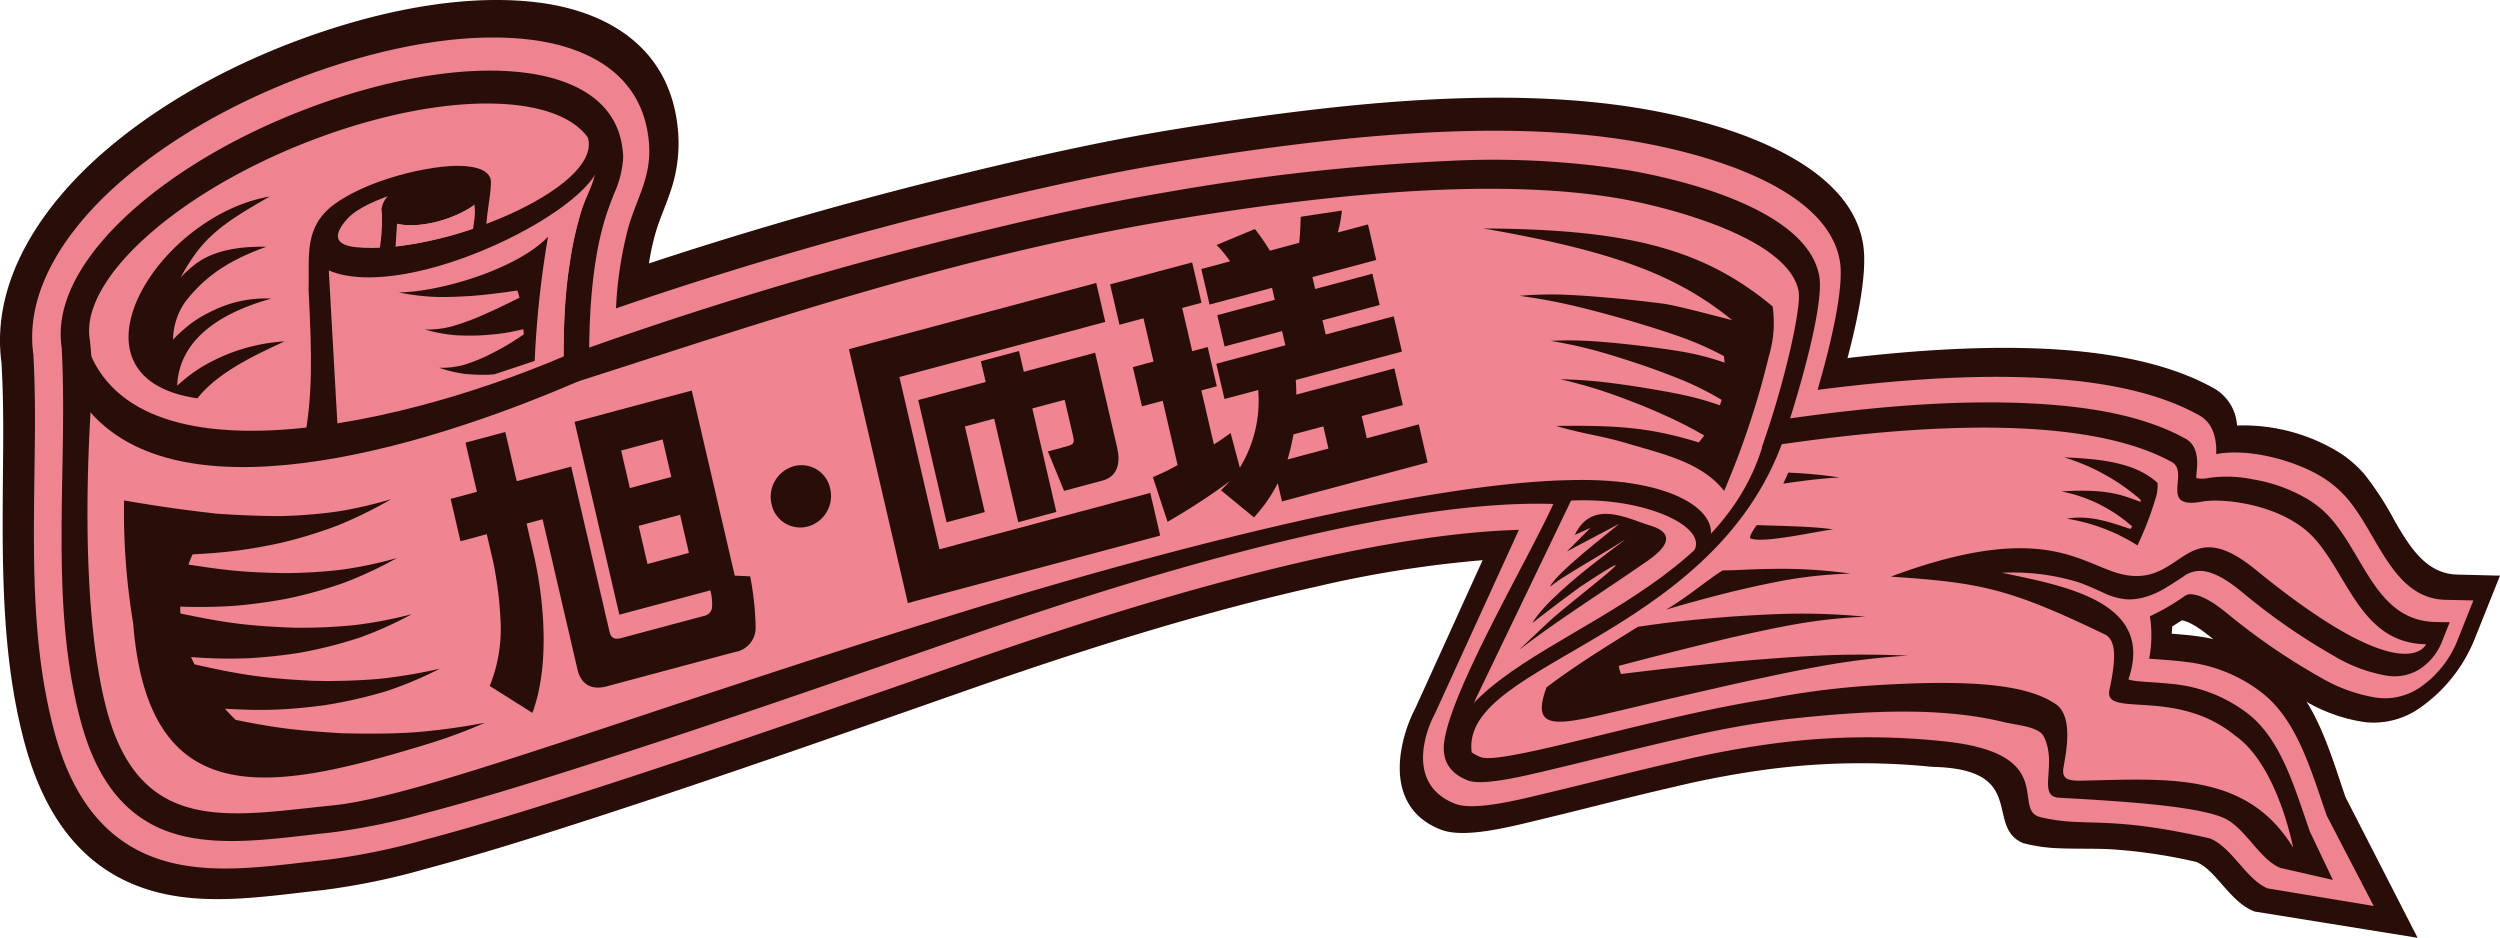 <svg id="グループ_378" data-name="グループ 378" xmlns="http://www.w3.org/2000/svg" xmlns:xlink="http://www.w3.org/1999/xlink" width="390" height="146.292" viewBox="0 0 390 146.292">
  <defs>
    <clipPath id="clip-path">
      <rect id="長方形_126" data-name="長方形 126" width="390" height="146.292" fill="none"/>
    </clipPath>
  </defs>
  <g id="グループ_377" data-name="グループ 377" clip-path="url(#clip-path)">
    <path id="パス_193" data-name="パス 193" d="M288.211,55.86c1.61-6.1,3.148-13.5,2.424-17.828C288.421,24.724,268.2,19.2,257.886,17.268c-22.062-4.141-48.626-1.309-74.457,2.872-10.6,1.711-21.394,4.108-32.307,6.741-16.372,3.95-33.032,8.642-49.887,14.215a38.357,38.357,0,0,1,1.063-4.871c.607-2.058,1.528-4.07,2.221-6.131a23.162,23.162,0,0,0,1.278-9.382C104.78,7.178,94.409,1.707,83.981.393,73.277-.958,61,1.312,49.806,5.108c-11.284,3.827-23.4,9.854-33.3,18.332C7.077,31.518-1.53,43.411.23,56.571c.291,4.993.3,10,.251,14.953-.136,15.823-.4,30.4,3.365,44.408,2.8,10.414,8.109,18.521,17.358,22.181,9.164,3.627,19.306,1.806,29.248.732a107.4,107.4,0,0,0,16-3.314c7.388-1.964,14.719-4.234,21.994-6.569,21.195-6.788,42-14.135,62.451-21.3,18.533-6.494,36.82-12.211,54.563-16.173a178.753,178.753,0,0,1,25.827-4.1L220.81,110.451a22.3,22.3,0,0,0-2.3,7.156c-.865,6.566,2.1,10.288,6.4,11.864,3.765,1.388,11.111-.6,15.74-1.709,6.874-1.65,13.728-3.464,20.478-5a143.554,143.554,0,0,1,15.162-2.81,110.791,110.791,0,0,1,25.16-.321c14.967.316,8.149,9.181,14.041,11.846l.116.053.13.03a25.284,25.284,0,0,0,5.324.768c2.722.121,5.523.012,8.218.158a81.98,81.98,0,0,1,13.366,1.981c1.575.665,2.888,2.258,4,3.519,1.434,1.618,2.93,3.352,4.923,4.152l.14.059,25.439,4.1-11.261-21.975c-1.751-5.159-3.348-10.516-6.046-14.827a25.428,25.428,0,0,0,9.068,3.154,12.51,12.51,0,0,0,8.688-2.282,23.988,23.988,0,0,0,8.4-10.556L390,89.8l-6.7-.169c-4.826-.118-7.4-4.349-9.708-8.329a48.463,48.463,0,0,0-4.744-7.326,18.08,18.08,0,0,0-4.09-3.491,28.7,28.7,0,0,0-15.779-4.106,7.188,7.188,0,0,0-3.351-5.658c-13.909-7.968-37.193-7.2-57.413-4.866m54.593,43.4c-1.31-.184-2.663-.292-4.018-.4.031-.378.057-.754.074-1.124.5-.314.993-.635,1.5-.962,1.455.239,3.318,1.681,4.32,2.476.2.148.385.3.577.449-.8-.178-1.617-.322-2.456-.44" transform="translate(0 0)" fill="#290d08" fill-rule="evenodd"/>
    <path id="パス_194" data-name="パス 194" d="M4.381,54.363C2.875,43.543,10.687,33.62,18.362,27.055c9.256-7.922,20.807-13.647,31.344-17.238C60.161,6.249,71.874,4,81.9,5.226c8.4,1.022,17.627,5.049,18.514,16.129.419,5.24-1.817,8.36-3.2,13.1a59.378,59.378,0,0,0-1.942,12.688c18.5-6.353,36.83-11.637,54.76-16,10.7-2.609,21.491-5.034,31.889-6.743,25.029-4.123,51.833-7.035,73.272-3.123,9.005,1.643,28.968,6.62,31,18.482.689,4-1.327,12.73-3.479,20.1,20.991-2.689,45.634-3.878,59.607,4.007,1.549.878,2.444,2.531,2.578,4.934.019.373.013.728,0,1.072.006,0,.008,0,.018,0,5.52-1.01,12.747,1.249,16.506,3.595a16.713,16.713,0,0,1,3.8,3.193c4.971,5.721,7.169,15.776,15.5,15.953l4.3.091-2.55,6.4a16.149,16.149,0,0,1-5.688,7.112,9.75,9.75,0,0,1-6.835,1.667,24.966,24.966,0,0,1-8.765-3.159,99.754,99.754,0,0,1-14.729-10.128c-1.309-1.045-3.541-2.732-5.428-2.852-.519-.034-.676.047-1.276.436a33.366,33.366,0,0,1-5.188,2.991,19.353,19.353,0,0,1-.124,6.626c.306.023.61.038.834.055,1.627.126,3.249.22,4.825.438a23.592,23.592,0,0,1,12.363,5.155c5.146,4.325,7.236,11.766,9.686,18.838l7.326,14.09-16.53-2.739c-3.354-1.373-5.562-6.413-9.016-7.8-16.374-3.756-19.287-1.616-26.436-3.32-4.665-1.113,3.107-9.947-15.075-11.83a111.773,111.773,0,0,0-25.724.237,147.122,147.122,0,0,0-15.516,2.83c-6.785,1.531-13.667,3.338-20.581,4.981-3.8.9-11.254,2.874-14.33,1.723-3.2-1.2-5.658-3.821-4.984-8.805a16.039,16.039,0,0,1,1.727-5.249L236.119,81.7c-11.148.286-23.524,2.712-30.823,4.321-17.907,3.953-36.51,9.725-55.232,16.253-20.484,7.135-41.4,14.483-62.621,21.241-7.229,2.3-14.542,4.555-21.879,6.488a104.717,104.717,0,0,1-15.423,3.168c-9.15.962-19.136,2.772-27.517-.6C14.493,129.311,9.993,122.067,7.581,112.9c-3.6-13.665-3.19-27.6-2.994-42.963.067-5.158.083-10.372-.206-15.574" transform="translate(0.825 0.962)" fill="#ed848f" fill-rule="evenodd"/>
    <path id="パス_195" data-name="パス 195" d="M8.063,52.373c-1.288-8.7,5.9-16.985,11.924-22.136C28.7,22.783,39.694,17.368,49.608,13.965,59.453,10.59,70.6,8.385,80.058,9.5c6.551.771,14.81,3.631,15.551,12.437a5.257,5.257,0,0,1,.023,1.227A15.815,15.815,0,0,1,94.285,28.3c-.61,1.539-1.155,2.983-1.611,4.562-1.753,6.071-2.25,13.231-2.317,19.553,19.842-7.027,39.509-12.8,58.72-17.531,10.576-2.6,21.239-5.02,31.521-6.741a342.161,342.161,0,0,1,44.161-4.868,135.175,135.175,0,0,1,28.056,1.533c7.94,1.413,27.6,6.043,29.436,16.48.689,3.91-2.274,14.954-4.549,22.166,13.006-1.821,25.711-2.915,37.469-2.336,8.66.428,17.505,1.769,24.238,5.524,1.166.649,1.775,1.872,1.8,3.725.013.767-.157,1.717-.135,2.409a4.7,4.7,0,0,0,2.014-.042,20.088,20.088,0,0,1,6.917.256,24.454,24.454,0,0,1,8.479,3.1,15.311,15.311,0,0,1,3.527,2.926c5.4,6.135,7.234,16.042,16.432,16.209l2.15.035-1.27,3.2a9.181,9.181,0,0,1-3.26,4.022,7.433,7.433,0,0,1-5.18,1.125,23.74,23.74,0,0,1-8.318-3.077,98.519,98.519,0,0,1-14.525-10.112c-1.568-1.263-3.924-3.02-6.177-3.164a4.35,4.35,0,0,0-2.916.954c-2.34,1.505-3.841,2.6-6.182,3.2a8.379,8.379,0,0,1-2.459.281,10.091,10.091,0,0,1-3.718-1.028c-1.3-.58-2.574-1.184-3.956-1.653a34.773,34.773,0,0,0-11.885-1.464c10.017,2.094,23.883,4.579,19.727,16.639a8.145,8.145,0,0,0,1.671.293c1.577.147,3.187.2,4.748.373a22.83,22.83,0,0,1,12.532,4.916c4.984,4.135,6.974,11.354,9.361,18.147l3.586,7.546-8.185-1.869c-3.363-1.391-5.561-6.474-9.016-7.878-4.622-1.88-16.459-2.57-25.512-3.078-3.521-.2-.171-5.2-2.4-9.578-.778-1.531-4.309-1.753-6.292-2.234-10-2.435-21.951-1.744-33.894-.424a148.989,148.989,0,0,0-15.836,2.852c-6.816,1.523-13.734,3.323-20.676,4.964-3.072.723-10.616,2.672-13.07,1.741-2.219-.841-4.233-2.535-3.746-6.064,1.125-8.159,12.846-27.994,17.022-37.083-12.242-.4-26.785,2.378-35.613,4.31-18.1,3.957-36.9,9.757-55.825,16.322-20.534,7.12-41.5,14.45-62.782,21.19-7.193,2.278-14.47,4.507-21.771,6.42a101.988,101.988,0,0,1-14.9,3.041c-8.416.859-18.309,2.654-25.967-.465-7.132-2.9-10.921-9.378-13-17.424C7.492,97,7.98,83.357,8.227,68.535c.091-5.358.123-10.763-.164-16.162" transform="translate(1.556 1.811)" fill="#290d08" fill-rule="evenodd"/>
    <path id="パス_196" data-name="パス 196" d="M49.513,18.08c22.054-7.609,40.409-5.49,41.283,4.453.334,3.813-5.77,7.6-5.141,35.107C49.573,69.121,22.928,75.805,12.067,58.988a58.617,58.617,0,0,0-.341-8.642C10.051,40.387,27.1,25.807,49.513,18.08" transform="translate(2.284 2.654)" fill="#ed848f" fill-rule="evenodd"/>
    <path id="パス_197" data-name="パス 197" d="M69.129,24.077a2.326,2.326,0,0,0,.014-.325c-.1-2.734-6.238-3.4-13.748-1.446C51.417,23.338,39.729,27.043,40.6,34.8c4.51,2.312,16.2,2.806,28.817-3.035Z" transform="translate(7.977 4.166)" fill="#ed848f" fill-rule="evenodd"/>
    <path id="パス_198" data-name="パス 198" d="M58.128,22.238c4.714-1.222,8.589-.406,8.675,1.818S63.178,29.051,58.5,30.29s-8.617.454-8.738-1.766,3.633-5.048,8.37-6.285" transform="translate(9.786 4.262)" fill="#290d08" fill-rule="evenodd"/>
    <path id="パス_199" data-name="パス 199" d="M40.594,34.823c6.356,3.259,26.886,2.915,44.5-13.776-.146,3.466-1.842,5.533-2.549,8.266a54.44,54.44,0,0,0-1.671,7.79c-1.143,6.6-.856,12.813-.921,19.051-13.622,4.324-26.639,8.181-37.188,10.081Z" transform="translate(7.984 4.14)" fill="#ed848f" fill-rule="evenodd"/>
    <path id="パス_200" data-name="パス 200" d="M38.8,25.615c-7.934,4.492-10.633,6.624-13.929,12.647a19.434,19.434,0,0,1,2.378-2.15c2.921-2.17,6.983-2.732,11-2.655-5.7,2.075-9.425,4.428-12.685,8.642a10.685,10.685,0,0,0-1.87,5.839A26.647,26.647,0,0,1,26.8,45.2a22.07,22.07,0,0,1,3.372-1.9,18.689,18.689,0,0,1,8.866-1.756c-6.46,1.787-14.336,5.529-14.7,13.592a26.5,26.5,0,0,1,3.361-2.627,28.531,28.531,0,0,1,13.386-4.293C37.307,50,30.764,52.864,27.511,57.1,5.649,53.962,21.071,28.661,38.8,25.615" transform="translate(3.296 5.038)" fill="#290d08" fill-rule="evenodd"/>
    <path id="パス_201" data-name="パス 201" d="M278.351,40.648c-1.576-8.721-21.836-13.456-27.859-14.5-14.263-2.477-36.181-2.4-71.171,3.542C99.5,43.234,30.929,86.22,12.054,56.726c-1.17,17.283-.948,36.173,2.205,48.619,5.171,20.409,19.431,17.049,35.387,15.46,13.97-1.389,48.065-14.71,98.981-30.4,32.763-10.1,90.593-25.517,107.7-18.654,4.38,1.752,9.428,2.935,5.861,8.934-8.073,7.9-46.2,27.672-33.422,32.591,3.346,1.285,27.232-6.338,44.428-9.01a126.188,126.188,0,0,1,15.791-2.115c16.992-1.162,25.3-.051,29.523,2.895,3.036,2.118,1.213,9,1.112,10.157-.134,1.54.854,1.788,3.034,1.738,13.484-.311,25.643-1.289,32.822,10.435,0,0-2.378-12.8-9.034-17.457-9.275-7.609-20.585-2.652-19.612-7.129,1.206-5.549.809-7.717-.539-8.577-15.231-7.337-19.537-8.147-33.575-9.1,28.811-10.728,31.238,1.657,40.28-.31,5.888-1.5,7.364-8.343,16.684-.735,23.529,19.212,26.538,11.592,26.538,11.592-10.023-.146-12.043-10.477-17.362-16.452-4.8-5.391-14.336-6.4-17.548-5.8-6.917,1.3-1.876-4.587-4.759-6.176-15.986-8.793-48.429-4.659-63.89-2.319L273,63.779c3.339-9.636,5.775-20.751,5.347-23.131" transform="translate(2.243 4.84)" fill="#ee8591" fill-rule="evenodd"/>
    <path id="パス_202" data-name="パス 202" d="M57.861,65.067a67.905,67.905,0,0,1-8.249,4.062,71.915,71.915,0,0,1-8.98,2.762c-2.233.483-4.512.906-6.792,1.2-2.313.3-4.636.47-6.987.595-.23.534-.446,1.063-.637,1.593,2.5.379,5,.755,7.492.98,2.451.218,4.909.308,7.311.346a76.382,76.382,0,0,0,9.207-.547,65.293,65.293,0,0,0,8.506-1.8,62.293,62.293,0,0,1-8.164,3.827,68.506,68.506,0,0,1-8.943,2.5,79.711,79.711,0,0,1-8.189,1.122,81.758,81.758,0,0,1-8.5.126c0,.365.007.718.028,1.072,3.013.627,5.987,1.216,8.963,1.582,2.933.361,5.876.529,8.749.64a83.02,83.02,0,0,0,9.559-.422,66.762,66.762,0,0,0,8.824-1.692,57.631,57.631,0,0,1-8.141,3.657,70.277,70.277,0,0,1-9.037,2.311,80.047,80.047,0,0,1-8.422.912,78.666,78.666,0,0,1-8.838-.187c.168.377.346.753.533,1.131,3.132.719,6.234,1.363,9.333,1.791,3.06.422,6.138.631,9.153.778a95.785,95.785,0,0,0,10.227-.29,80.828,80.828,0,0,0,9.57-1.6A58.779,58.779,0,0,1,57,95.051a73.6,73.6,0,0,1-9.484,2.155c-2.482.322-5.022.595-7.594.694-2.633.109-5.294.019-8.008-.136.509.573,1.07,1.156,1.649,1.738,2.8.567,5.575,1.076,8.365,1.408,2.749.328,5.507.515,8.242.68,3.872.086,7.667.112,11.447-.16a100.783,100.783,0,0,0,10.865-1.484,81.192,81.192,0,0,1-9.218,3.4C39.1,110.723,19.945,114.333,17.59,84.414a105.848,105.848,0,0,1-1.419-19.139c2.366.4,4.732.786,7.106,1.127s4.746.635,7.1.906l0,.008q5.136.37,10.138.4a77.454,77.454,0,0,0,9.025-.729,66.449,66.449,0,0,0,8.315-1.917" transform="translate(3.181 12.798)" fill="#290d08" fill-rule="evenodd"/>
    <path id="パス_203" data-name="パス 203" d="M52,39.551a35.343,35.343,0,0,0,6.107.706c1.833.035,3.624-.066,5.359-.17,1.222-.108,2.416-.229,3.591-.371,1.154-.14,2.3-.3,3.423-.471.127.373.242.752.335,1.121-1.107.553-2.192,1.085-3.266,1.592-1.051.5-2.1.972-3.137,1.418a38.923,38.923,0,0,1-4.082,1.45,15.111,15.111,0,0,1-4.252.509,24.028,24.028,0,0,0,4.723.887,37.77,37.77,0,0,0,4.129.016c1.12-.078,2.217-.172,3.308-.323,1.059-.151,2.124-.378,3.165-.634.034.264.066.529.093.8-1.005.679-2.008,1.337-2.988,1.9s-1.963,1.06-2.949,1.549a26.742,26.742,0,0,1-3.473,1.331,12.718,12.718,0,0,1-3.8.434,19.207,19.207,0,0,0,4.1.969,29.4,29.4,0,0,0,3.558.124c.318-.018.629-.041.944-.069q3.091-1.014,6.295-2.091a154.092,154.092,0,0,1,2.081-19.36C70.36,35.934,58.55,39.443,52,39.551" transform="translate(10.227 6.071)" fill="#290d08" fill-rule="evenodd"/>
    <path id="パス_204" data-name="パス 204" d="M258.138,90.155a114.716,114.716,0,0,0-12.2,1.4c-4,.68-8.182,1.57-12.407,2.475-4.579,1.012-9.234,2.089-13.969,3.175l.012.007c-3.26.779-6.451,1.544-9.66,2.281-7.671,1.753-10.373,1.6-8.194-4.38,3.955-3.014,9.119-6.29,14.284-9.453,2.01-.3,4.023-.572,6.012-.795,2.815-.315,5.608-.558,8.432-.785,3.333-.219,6.751-.42,10.136-.466a102.508,102.508,0,0,1,10.895.475,81.389,81.389,0,0,0-10.423,1.089c-3.443.595-7.051,1.389-10.665,2.2-2.773.658-5.6,1.347-8.455,2.071q-4.378,1.1-8.944,2.312a6.8,6.8,0,0,0,.351,1.266c2.912-.357,5.864-.71,8.808-1.034,2.986-.331,5.98-.633,9.028-.921,4.279-.359,8.652-.711,13.01-.914,4.586-.217,9.174-.193,13.953,0M220.4,82.984q.944-.285,1.872-.558c2.776-.8,5.452-1.5,8.157-2.188,3.089-.734,6.257-1.452,9.258-1.963a69.432,69.432,0,0,1,9.467-.909,78.847,78.847,0,0,0-9.521-.74c-2.941-.039-5.916.073-8.814.209l-1.638.032c-2.834,1.837-5.159,3.923-8.78,6.115m26.084-12.5c-1.639.054-11.049,2.289-12.941,1.379-.316-.157.558-1.541,1-2.063,2.794.11,8.986.181,11.942.685m-7.833-7.143c.267-.565.525-1.142.783-1.73a74.535,74.535,0,0,1,7.991.752c-2.634.134-6.295.578-8.774.979" transform="translate(39.532 12.118)" fill="#290d08" fill-rule="evenodd"/>
    <path id="パス_205" data-name="パス 205" d="M191.223,101.374a18.37,18.37,0,0,1,1.8-5.5q7.909-16.45,16.06-33.4c4.951-.454,8.64,1.285,11.252,2.432,24.473,10.737-18.713,19.553-29.109,36.47" transform="translate(37.611 12.273)" fill="#ed848f" fill-rule="evenodd"/>
    <path id="パス_206" data-name="パス 206" d="M198.08,88.155c3.058-2.351,6.218-4.526,9.3-6.619,3.752-2.551,7.057-4.683,10.791-7.3,3.782-2.651,3.546-4.464.282-5.432-3.409-1.01-9.009-4.217-11.753,1.468l2.483-1.121-3.711,3.7,8.22-4.345c-1.8,1.517-9.813,7.647-10.88,9.854.517-.379,1.042-.761,1.569-1.138,2.925-1.867,7.311-4.424,8.556-5.214,6.552-4.15-9.447,6.2-12.861,12.015q.623-.488,1.253-.981c2.007-1.543,4.041-3.095,6.127-4.612,13.538-8.946-1.111,1.957-4.882,5.453-1.424,1.334-2.868,2.7-4.316,4.084l-.164.163Z" transform="translate(38.96 13.175)" fill="#290d08" fill-rule="evenodd"/>
    <path id="パス_207" data-name="パス 207" d="M193.381,29.783c21.211,3.671,30.526,7.607,38.812,14.3-2.32-.561-8.432-2.244-10.724-2.559-2.241-.3-4.462-.539-6.649-.763-2.845-.263-5.611-.506-8.313-.623a58.186,58.186,0,0,0-7.5.15c2.87.391,5.81.926,8.714,1.618,2.943.7,5.83,1.5,8.737,2.331,2.469.746,4.943,1.5,7.356,2.347a49.891,49.891,0,0,1,7.078,3.107c.048.352.083.688.111,1.022a41.36,41.36,0,0,0-6.7-1.723c-2.183-.366-4.367-.656-6.514-.921-2.429-.282-4.8-.525-7.173-.688a57.683,57.683,0,0,0-6.742-.066,72.174,72.174,0,0,1,7.257,1.59c2.476.687,4.909,1.48,7.346,2.3,2.092.734,4.174,1.5,6.177,2.332a46.7,46.7,0,0,1,5.883,2.987c-.087.282-.17.56-.268.847a46.86,46.86,0,0,0-5.738-1.618c-1.908-.408-3.846-.735-5.793-1.069-2.274-.363-4.527-.7-6.8-.955-2.22-.244-4.433-.377-6.583-.43,2.148.5,4.35,1.09,6.537,1.808,2.239.741,4.429,1.582,6.6,2.444,1.582.676,3.187,1.362,4.741,2.1s3.085,1.565,4.589,2.426q-.4.546-.842,1.082c-7.366-2.246-12.272-2.71-22.244-2.567,4.63,1.367,6.685,1.4,11.4,2.812,5.285,1.574,11.372,2.907,14.793,7.324a131.083,131.083,0,0,0,6.965-20.966,18.05,18.05,0,0,0,.6-7.814C227.55,32.8,215.554,29.906,193.381,29.783" transform="translate(38.035 5.858)" fill="#290d08" fill-rule="evenodd"/>
    <path id="パス_208" data-name="パス 208" d="M88.391,50.909l.282-5C62.373,57.786,16,68.823,10.816,42.982c-.019,1.74-.114,9.5-.134,11.211,13.552,19.024,52.542,7.648,77.709-3.284" transform="translate(2.101 8.454)" fill="#290d08" fill-rule="evenodd"/>
    <path id="パス_209" data-name="パス 209" d="M65.077,22.44l.211,1.863c-5.405.351-15.879,2.986-18.849,6.242-2.446,2.687-1.89,4.143,1.212,4.483,12.919,1.419,38.651-9.173,36.257-17.1l2.152.735-.269,2.548c.653,7.257-29.769,22.749-42.3,17.455l1.386,24.63c-1.742.694-3.487,1.38-5.233,2.074,1.33-7.277,1.242-13.063.7-23.629.158-5.348-.84-9.943,4.19-13.53,5.967-4.253,16.8-6.363,20.539-5.768" transform="translate(7.798 3.526)" fill="#290d08" fill-rule="evenodd"/>
    <path id="パス_210" data-name="パス 210" d="M49.727,27.792l.043.022a2.189,2.189,0,0,0-.006.28c.121,2.222,4.042,3,8.742,1.765,4.5-1.185,8.108-3.81,8.294-5.98l.023-.02c-.035,1.273-.68,1.99-.938,2.981a18.456,18.456,0,0,0-.607,2.852c-.054.3-.1.6-.129.9a57.134,57.134,0,0,1-15.028,3.335Z" transform="translate(9.781 4.693)" fill="#ed848f" fill-rule="evenodd"/>
    <path id="パス_211" data-name="パス 211" d="M237.966,58.455c1.278-.2,2.912-3.715,4.187-3.914-9.341,34.228-51.556,37.617-49.679,52.086-1.3.237-2.512-.9-3.814-.659,4.331-16.8,41.8-21.154,49.306-47.512" transform="translate(37.107 10.727)" fill="#290d08" fill-rule="evenodd"/>
    <path id="パス_212" data-name="パス 212" d="M203.271,65.92c.691-1.222,1.419-2.111,2.113-3.338,16.116-.352,23.236,5.23,21.222,9.676l-.825.947-1.642.623c2.919-3.91-8.307-9.145-20.869-7.909" transform="translate(39.981 12.306)" fill="#290d08" fill-rule="evenodd"/>
    <path id="パス_213" data-name="パス 213" d="M52.438,26.921l-.5,7.974-2.811.774a28.055,28.055,0,0,0,.75-8.578Z" transform="translate(9.663 5.295)" fill="#290d08" fill-rule="evenodd"/>
    <path id="パス_214" data-name="パス 214" d="M61.636,32.813c-.108-2.6,1.133-4.325-.318-7.825.931-.4,2.275-.714,3.206-1.114-.08,2.718-.84,5.006-.765,8.632Z" transform="translate(12.06 4.696)" fill="#290d08" fill-rule="evenodd"/>
    <path id="パス_215" data-name="パス 215" d="M281.069,66.231c.011.121.013.229.014.339-2.378-.826-4.723-2.141-12.353-1.636a23.33,23.33,0,0,1,11.049,5.483c-.1.123-.2.245-.3.37-2.33-.731-6.044-2.286-9.937-1.6a29.058,29.058,0,0,1,11.047,4.168,49.634,49.634,0,0,0,2.764-7.145,6.32,6.32,0,0,0,.366-2.609c-2.92-2.639-7.115-3.715-14.568-3.978a32.543,32.543,0,0,1,11.921,6.6" transform="translate(52.855 11.728)" fill="#290d08" fill-rule="evenodd"/>
    <path id="パス_216" data-name="パス 216" d="M61.062,59.036l6.208-1.661,1.783,7.673,8.493-2.271L83.534,88.55c.236,1.018.835,1.236,1.827.971l12.846-3.437A1.581,1.581,0,0,0,99.5,84.938a7.689,7.689,0,0,0-.251-2.855L85.064,85.878,78.078,55.8l18.281-4.89,6.707,28.876,2.407.11a46.5,46.5,0,0,1,.854,8.018,3.833,3.833,0,0,1-3.241,3.789L83.081,97.057c-2.284.612-3.986-.207-4.552-2.646L73.089,70.99l-2.5.669,1.051,4.523c1.722,7.407,2.6,17.681-.144,25.011l-6.652-4.2a23.666,23.666,0,0,0,1.692-10.065A59.247,59.247,0,0,0,65.4,77.71l-1.02-4.392-4.1,1.1-1.535-6.609,4.1-1.1ZM86.7,66.122l6.467-1.73L91.81,58.538l-6.467,1.729Zm2.751,11.845,6.467-1.729-1.381-5.945-6.466,1.729Z" transform="translate(11.555 10.014)" fill="#290d08"/>
    <path id="パス_217" data-name="パス 217" d="M104.084,60.8a4.566,4.566,0,0,1,5.66,3.48,4.945,4.945,0,0,1-3.476,5.924,4.564,4.564,0,0,1-5.662-3.478,4.948,4.948,0,0,1,3.478-5.926" transform="translate(19.762 11.927)" fill="#290d08"/>
    <path id="パス_218" data-name="パス 218" d="M149.247,36.885l1.411,6.077L118.54,51.554l6.244,26.882,32.893-8.8,1.545,6.655-39.36,10.528-9.2-39.613ZM132,52.335l-.753-3.238,5.95-1.592.753,3.238,11.123-2.975,3.45,14.859c.5,2.174.16,4.433-2.3,5.09l-5.992,1.6-2.53-6.153,2.761-.738c1.422-.382,1.423-.571,1.094-1.991l-1.236-5.323-5.044,1.35,3.75,16.147-5.95,1.592-3.75-16.147-4.569,1.223,3.1,13.351-5.95,1.592-4.43-19.073Z" transform="translate(21.766 7.255)" fill="#290d08"/>
    <path id="パス_219" data-name="パス 219" d="M153.679,76l-2.3-6.968a33.41,33.41,0,0,0,3.865-1.882l-2.328-10.025-3.232.864-1.423-6.122L151.49,51l-1.565-6.741-3.75,1-1.464-6.3,12.8-3.425,1.464,6.3-3.018.808,1.565,6.742,2.415-.645,1.422,6.122-2.414.645,1.957,8.428c.92-.576,1.71-1.118,2.609-1.781l1.44,5.408a20.011,20.011,0,0,0,2.864-12.12l-5.261,1.407-1.277-5.5,10.777-2.884-.515-2.216-8.968,2.4-1.133-4.88,8.968-2.4-.434-1.864-9.742,2.608-1.288-5.544,4.484-1.2a18.072,18.072,0,0,0-2.1-2.548l5.97-2.49a30.408,30.408,0,0,1,2.341,3.377l4.57-1.222c.144-1.358.2-2.693.245-4.07l6.415-.965a20.3,20.3,0,0,1-.625,3.419l4.7-1.257,1.289,5.544-9.96,2.664.434,1.863,8.924-2.386,1.133,4.88-8.924,2.387.515,2.216,10.606-2.836,1.277,5.5L173.68,53.875c.045.79.081,1.534.074,2.29l15.3-4.094,1.328,5.721-6.423,1.718.8,3.458,8.105-2.167,1.381,5.945-22.72,6.078-.659-2.839a23.681,23.681,0,0,1-3.709,5.326l-5.149-4.229c.445-.45.935-.911,1.369-1.4A104.785,104.785,0,0,1,153.679,76m18.715-9.718,6.381-1.708-.8-3.458-4.656,1.246a39.06,39.06,0,0,1-.921,3.92" transform="translate(28.463 5.399)" fill="#290d08"/>
  </g>
</svg>

